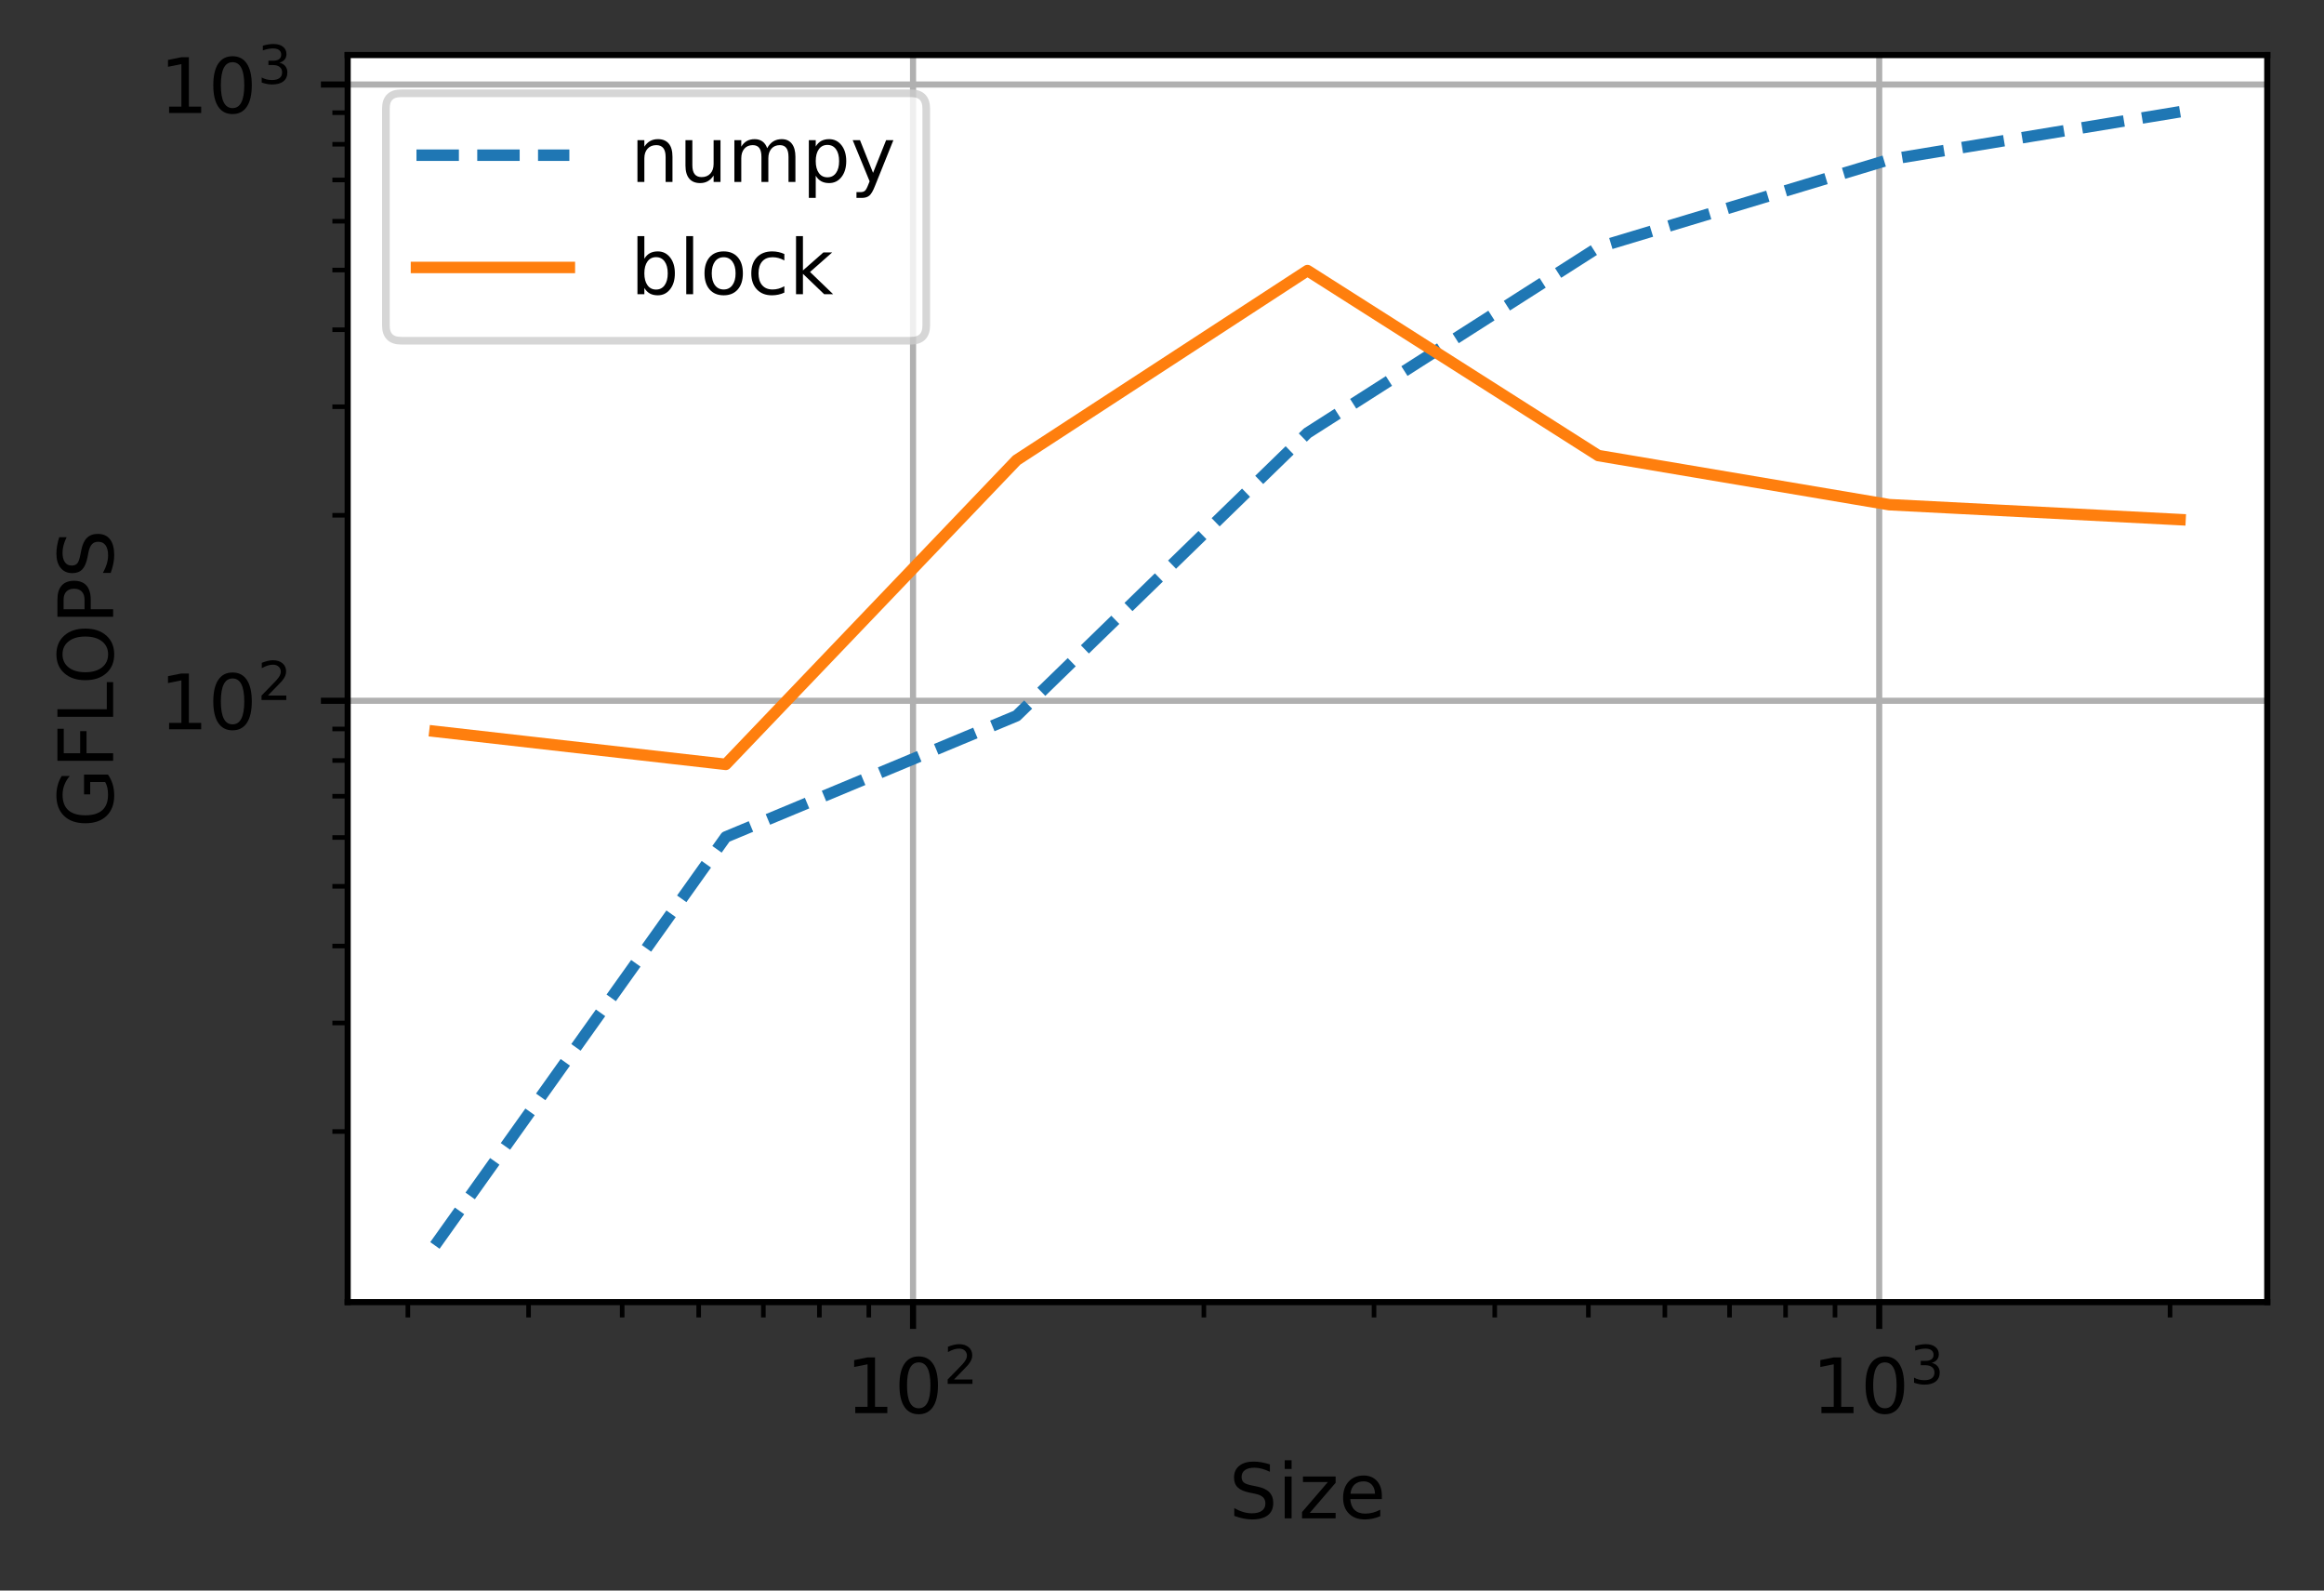 <?xml version="1.0" encoding="UTF-8"?>
<svg xmlns="http://www.w3.org/2000/svg" xmlns:xlink="http://www.w3.org/1999/xlink" width="380pt" height="260pt" viewBox="0 0 380 260" version="1.1">
<rect x="0" y="0" width="380" height="260" fill="#333333" stroke="none"/>
<defs>
<clipPath id="clip1">
  <path d="M 148 9 L 150 9 L 150 212.852 L 148 212.852 Z M 148 9 "/>
</clipPath>
<clipPath id="clip2">
  <path d="M 306 9 L 308 9 L 308 212.852 L 306 212.852 Z M 306 9 "/>
</clipPath>
<clipPath id="clip3">
  <path d="M 56.848 113 L 370.723 113 L 370.723 116 L 56.848 116 Z M 56.848 113 "/>
</clipPath>
<clipPath id="clip4">
  <path d="M 56.848 13 L 370.723 13 L 370.723 15 L 56.848 15 Z M 56.848 13 "/>
</clipPath>
<filter id="alpha" filterUnits="objectBoundingBox" x="0%" y="0%" width="100%" height="100%">
  <feColorMatrix type="matrix" in="SourceGraphic" values="0 0 0 0 1 0 0 0 0 1 0 0 0 0 1 0 0 0 1 0"/>
</filter>
<mask id="mask0">
  <g filter="url(#alpha)">
<rect x="0" y="0" width="380" height="260" style="fill:rgb(0%,0%,0%);fill-opacity:0.8;stroke:none;"/>
  </g>
</mask>
<clipPath id="clip5">
  <rect width="380" height="260"/>
</clipPath>
<g id="surface6" clip-path="url(#clip5)">
<path style="fill-rule:nonzero;fill:rgb(100%,100%,100%);fill-opacity:1;stroke-width:1;stroke-linecap:butt;stroke-linejoin:miter;stroke:rgb(80%,80%,80%);stroke-opacity:1;stroke-miterlimit:4;" d="M 52.478 44.556 L 119.162 44.556 C 120.494 44.556 121.162 43.891 121.162 42.556 L 121.162 14.2 C 121.162 12.866 120.494 12.2 119.162 12.2 L 52.478 12.2 C 51.144 12.2 50.478 12.866 50.478 14.2 L 50.478 42.556 C 50.478 43.891 51.144 44.556 52.478 44.556 Z M 52.478 44.556 " transform="matrix(1.25,0,0,1.25,0,0)"/>
</g>
</defs>
<g id="surface1">
<path style=" stroke:none;fill-rule:nonzero;fill:rgb(100%,100%,100%);fill-opacity:1;" d="M 56.848 212.852 L 370.723 212.852 L 370.723 9 L 56.848 9 Z M 56.848 212.852 "/>
<g clip-path="url(#clip1)" clip-rule="nonzero">
<path style="fill:none;stroke-width:0.8;stroke-linecap:square;stroke-linejoin:round;stroke:rgb(69.02%,69.02%,69.02%);stroke-opacity:1;stroke-miterlimit:4;" d="M 119.434 170.281 L 119.434 7.2 " transform="matrix(1.25,0,0,1.25,0,0)"/>
</g>
<path style="fill:none;stroke-width:0.8;stroke-linecap:butt;stroke-linejoin:round;stroke:rgb(0%,0%,0%);stroke-opacity:1;stroke-miterlimit:4;" d="M 0.001 0.001 L 0.001 3.501 " transform="matrix(1.25,0,0,1.25,149.291,212.85)"/>
<path style=" stroke:none;fill-rule:nonzero;fill:rgb(0%,0%,0%);fill-opacity:1;" d="M 139.844 229.965 L 141.855 229.965 L 141.855 223.012 L 139.664 223.453 L 139.664 222.328 L 141.844 221.891 L 143.078 221.891 L 143.078 229.965 L 145.09 229.965 L 145.09 231.004 L 139.844 231.004 Z M 139.844 229.965 "/>
<path style=" stroke:none;fill-rule:nonzero;fill:rgb(0%,0%,0%);fill-opacity:1;" d="M 150.219 222.703 C 149.582 222.703 149.105 223.016 148.785 223.641 C 148.465 224.262 148.309 225.203 148.309 226.457 C 148.309 227.703 148.465 228.641 148.785 229.266 C 149.105 229.891 149.582 230.203 150.219 230.203 C 150.855 230.203 151.336 229.891 151.656 229.266 C 151.977 228.641 152.137 227.703 152.137 226.457 C 152.137 225.203 151.977 224.262 151.656 223.641 C 151.336 223.016 150.855 222.703 150.219 222.703 Z M 150.219 221.727 C 151.238 221.727 152.02 222.129 152.559 222.938 C 153.098 223.746 153.367 224.918 153.367 226.457 C 153.367 227.988 153.098 229.16 152.559 229.969 C 152.02 230.777 151.238 231.18 150.219 231.18 C 149.195 231.18 148.418 230.777 147.879 229.969 C 147.34 229.16 147.07 227.988 147.07 226.457 C 147.07 224.918 147.34 223.746 147.879 222.938 C 148.418 222.129 149.195 221.727 150.219 221.727 Z M 150.219 221.727 "/>
<path style=" stroke:none;fill-rule:nonzero;fill:rgb(0%,0%,0%);fill-opacity:1;" d="M 155.996 225.492 L 159.008 225.492 L 159.008 226.219 L 154.957 226.219 L 154.957 225.492 C 155.285 225.152 155.73 224.699 156.297 224.125 C 156.863 223.555 157.219 223.188 157.363 223.02 C 157.641 222.711 157.832 222.449 157.941 222.234 C 158.051 222.02 158.105 221.809 158.105 221.598 C 158.105 221.262 157.988 220.984 157.75 220.77 C 157.512 220.555 157.203 220.449 156.82 220.449 C 156.551 220.449 156.262 220.496 155.961 220.59 C 155.664 220.684 155.344 220.828 155 221.02 L 155 220.145 C 155.348 220.008 155.672 219.902 155.973 219.828 C 156.277 219.758 156.555 219.723 156.805 219.723 C 157.465 219.723 157.992 219.887 158.383 220.219 C 158.777 220.551 158.973 220.992 158.973 221.543 C 158.973 221.805 158.926 222.055 158.824 222.289 C 158.727 222.523 158.551 222.801 158.289 223.121 C 158.219 223.203 157.992 223.441 157.609 223.836 C 157.23 224.23 156.691 224.781 155.996 225.492 Z M 155.996 225.492 "/>
<g clip-path="url(#clip2)" clip-rule="nonzero">
<path style="fill:none;stroke-width:0.8;stroke-linecap:square;stroke-linejoin:round;stroke:rgb(69.02%,69.02%,69.02%);stroke-opacity:1;stroke-miterlimit:4;" d="M 245.819 170.281 L 245.819 7.2 " transform="matrix(1.25,0,0,1.25,0,0)"/>
</g>
<path style="fill:none;stroke-width:0.8;stroke-linecap:butt;stroke-linejoin:round;stroke:rgb(0%,0%,0%);stroke-opacity:1;stroke-miterlimit:4;" d="M 0.001 0.001 L 0.001 3.501 " transform="matrix(1.25,0,0,1.25,307.272,212.85)"/>
<path style=" stroke:none;fill-rule:nonzero;fill:rgb(0%,0%,0%);fill-opacity:1;" d="M 297.824 229.965 L 299.836 229.965 L 299.836 223.012 L 297.645 223.453 L 297.645 222.328 L 299.824 221.891 L 301.059 221.891 L 301.059 229.965 L 303.07 229.965 L 303.07 231.004 L 297.824 231.004 Z M 297.824 229.965 "/>
<path style=" stroke:none;fill-rule:nonzero;fill:rgb(0%,0%,0%);fill-opacity:1;" d="M 308.195 222.703 C 307.562 222.703 307.086 223.016 306.766 223.641 C 306.445 224.262 306.285 225.203 306.285 226.457 C 306.285 227.703 306.445 228.641 306.766 229.266 C 307.086 229.891 307.562 230.203 308.195 230.203 C 308.836 230.203 309.316 229.891 309.633 229.266 C 309.953 228.641 310.113 227.703 310.113 226.457 C 310.113 225.203 309.953 224.262 309.633 223.641 C 309.316 223.016 308.836 222.703 308.195 222.703 Z M 308.195 221.727 C 309.219 221.727 310 222.129 310.539 222.938 C 311.078 223.746 311.348 224.918 311.348 226.457 C 311.348 227.988 311.078 229.16 310.539 229.969 C 310 230.777 309.219 231.18 308.195 231.18 C 307.176 231.18 306.395 230.777 305.855 229.969 C 305.316 229.16 305.047 227.988 305.047 226.457 C 305.047 224.918 305.316 223.746 305.855 222.938 C 306.395 222.129 307.176 221.727 308.195 221.727 Z M 308.195 221.727 "/>
<path style=" stroke:none;fill-rule:nonzero;fill:rgb(0%,0%,0%);fill-opacity:1;" d="M 315.848 222.777 C 316.262 222.867 316.582 223.051 316.812 223.328 C 317.047 223.609 317.164 223.953 317.164 224.363 C 317.164 224.992 316.945 225.48 316.512 225.824 C 316.082 226.168 315.465 226.34 314.668 226.34 C 314.402 226.34 314.125 226.316 313.844 226.262 C 313.559 226.211 313.266 226.129 312.965 226.023 L 312.965 225.191 C 313.203 225.332 313.465 225.438 313.75 225.508 C 314.035 225.578 314.332 225.613 314.645 225.613 C 315.184 225.613 315.594 225.508 315.879 225.293 C 316.164 225.082 316.305 224.77 316.305 224.363 C 316.305 223.988 316.172 223.691 315.91 223.48 C 315.645 223.27 315.277 223.164 314.809 223.164 L 314.066 223.164 L 314.066 222.453 L 314.844 222.453 C 315.27 222.453 315.594 222.367 315.816 222.199 C 316.043 222.031 316.156 221.785 316.156 221.465 C 316.156 221.141 316.039 220.887 315.805 220.715 C 315.574 220.535 315.242 220.449 314.809 220.449 C 314.574 220.449 314.32 220.477 314.047 220.527 C 313.777 220.578 313.48 220.656 313.156 220.766 L 313.156 219.996 C 313.484 219.906 313.789 219.836 314.078 219.793 C 314.363 219.746 314.633 219.723 314.887 219.723 C 315.543 219.723 316.059 219.871 316.441 220.172 C 316.824 220.469 317.016 220.871 317.016 221.375 C 317.016 221.73 316.914 222.027 316.711 222.273 C 316.508 222.516 316.219 222.684 315.848 222.777 Z M 315.848 222.777 "/>
<path style="fill:none;stroke-width:0.6;stroke-linecap:butt;stroke-linejoin:round;stroke:rgb(0%,0%,0%);stroke-opacity:1;stroke-miterlimit:4;" d="M 0.001 0.001 L 0.001 2.001 " transform="matrix(1.25,0,0,1.25,66.687,212.85)"/>
<path style="fill:none;stroke-width:0.6;stroke-linecap:butt;stroke-linejoin:round;stroke:rgb(0%,0%,0%);stroke-opacity:1;stroke-miterlimit:4;" d="M 0.001 0.001 L 0.001 2.001 " transform="matrix(1.25,0,0,1.25,86.425,212.85)"/>
<path style="fill:none;stroke-width:0.6;stroke-linecap:butt;stroke-linejoin:round;stroke:rgb(0%,0%,0%);stroke-opacity:1;stroke-miterlimit:4;" d="M -0 0.001 L -0 2.001 " transform="matrix(1.25,0,0,1.25,101.734,212.85)"/>
<path style="fill:none;stroke-width:0.6;stroke-linecap:butt;stroke-linejoin:round;stroke:rgb(0%,0%,0%);stroke-opacity:1;stroke-miterlimit:4;" d="M -0.001 0.001 L -0.001 2.001 " transform="matrix(1.25,0,0,1.25,114.244,212.85)"/>
<path style="fill:none;stroke-width:0.6;stroke-linecap:butt;stroke-linejoin:round;stroke:rgb(0%,0%,0%);stroke-opacity:1;stroke-miterlimit:4;" d="M 0 0.001 L 0 2.001 " transform="matrix(1.25,0,0,1.25,124.82,212.85)"/>
<path style="fill:none;stroke-width:0.6;stroke-linecap:butt;stroke-linejoin:round;stroke:rgb(0%,0%,0%);stroke-opacity:1;stroke-miterlimit:4;" d="M -0.001 0.001 L -0.001 2.001 " transform="matrix(1.25,0,0,1.25,133.981,212.85)"/>
<path style="fill:none;stroke-width:0.6;stroke-linecap:butt;stroke-linejoin:round;stroke:rgb(0%,0%,0%);stroke-opacity:1;stroke-miterlimit:4;" d="M 0 0.001 L 0 2.001 " transform="matrix(1.25,0,0,1.25,142.062,212.85)"/>
<path style="fill:none;stroke-width:0.6;stroke-linecap:butt;stroke-linejoin:round;stroke:rgb(0%,0%,0%);stroke-opacity:1;stroke-miterlimit:4;" d="M -0 0.001 L -0 2.001 " transform="matrix(1.25,0,0,1.25,196.848,212.85)"/>
<path style="fill:none;stroke-width:0.6;stroke-linecap:butt;stroke-linejoin:round;stroke:rgb(0%,0%,0%);stroke-opacity:1;stroke-miterlimit:4;" d="M 0.001 0.001 L 0.001 2.001 " transform="matrix(1.25,0,0,1.25,224.667,212.85)"/>
<path style="fill:none;stroke-width:0.6;stroke-linecap:butt;stroke-linejoin:round;stroke:rgb(0%,0%,0%);stroke-opacity:1;stroke-miterlimit:4;" d="M 0.001 0.001 L 0.001 2.001 " transform="matrix(1.25,0,0,1.25,244.405,212.85)"/>
<path style="fill:none;stroke-width:0.6;stroke-linecap:butt;stroke-linejoin:round;stroke:rgb(0%,0%,0%);stroke-opacity:1;stroke-miterlimit:4;" d="M 0 0.001 L 0 2.001 " transform="matrix(1.25,0,0,1.25,259.715,212.85)"/>
<path style="fill:none;stroke-width:0.6;stroke-linecap:butt;stroke-linejoin:round;stroke:rgb(0%,0%,0%);stroke-opacity:1;stroke-miterlimit:4;" d="M -0.001 0.001 L -0.001 2.001 " transform="matrix(1.25,0,0,1.25,272.224,212.85)"/>
<path style="fill:none;stroke-width:0.6;stroke-linecap:butt;stroke-linejoin:round;stroke:rgb(0%,0%,0%);stroke-opacity:1;stroke-miterlimit:4;" d="M 0.001 0.001 L 0.001 2.001 " transform="matrix(1.25,0,0,1.25,282.8,212.85)"/>
<path style="fill:none;stroke-width:0.6;stroke-linecap:butt;stroke-linejoin:round;stroke:rgb(0%,0%,0%);stroke-opacity:1;stroke-miterlimit:4;" d="M -0.001 0.001 L -0.001 2.001 " transform="matrix(1.25,0,0,1.25,291.962,212.85)"/>
<path style="fill:none;stroke-width:0.6;stroke-linecap:butt;stroke-linejoin:round;stroke:rgb(0%,0%,0%);stroke-opacity:1;stroke-miterlimit:4;" d="M 0 0.001 L 0 2.001 " transform="matrix(1.25,0,0,1.25,300.043,212.85)"/>
<path style="fill:none;stroke-width:0.6;stroke-linecap:butt;stroke-linejoin:round;stroke:rgb(0%,0%,0%);stroke-opacity:1;stroke-miterlimit:4;" d="M -0 0.001 L -0 2.001 " transform="matrix(1.25,0,0,1.25,354.828,212.85)"/>
<path style=" stroke:none;fill-rule:nonzero;fill:rgb(0%,0%,0%);fill-opacity:1;" d="M 207.645 239.383 L 207.645 240.586 C 207.176 240.359 206.734 240.195 206.32 240.086 C 205.906 239.973 205.504 239.918 205.117 239.918 C 204.445 239.918 203.93 240.047 203.562 240.309 C 203.199 240.57 203.016 240.941 203.016 241.422 C 203.016 241.824 203.137 242.129 203.379 242.336 C 203.621 242.539 204.082 242.703 204.758 242.832 L 205.5 242.984 C 206.422 243.16 207.098 243.469 207.535 243.91 C 207.973 244.352 208.191 244.941 208.191 245.68 C 208.191 246.562 207.898 247.234 207.305 247.691 C 206.715 248.145 205.848 248.375 204.703 248.375 C 204.273 248.375 203.812 248.324 203.324 248.227 C 202.84 248.129 202.336 247.984 201.816 247.793 L 201.816 246.523 C 202.316 246.805 202.805 247.016 203.285 247.16 C 203.766 247.301 204.238 247.371 204.703 247.371 C 205.406 247.371 205.949 247.234 206.332 246.957 C 206.715 246.68 206.906 246.285 206.906 245.773 C 206.906 245.324 206.77 244.977 206.492 244.723 C 206.219 244.469 205.77 244.281 205.141 244.156 L 204.391 244.008 C 203.473 243.824 202.805 243.539 202.395 243.148 C 201.984 242.758 201.777 242.215 201.777 241.52 C 201.777 240.711 202.062 240.078 202.629 239.613 C 203.199 239.148 203.98 238.918 204.977 238.918 C 205.406 238.918 205.84 238.957 206.281 239.035 C 206.727 239.113 207.18 239.227 207.645 239.383 Z M 207.645 239.383 "/>
<path style=" stroke:none;fill-rule:nonzero;fill:rgb(0%,0%,0%);fill-opacity:1;" d="M 210.066 241.359 L 211.191 241.359 L 211.191 248.195 L 210.066 248.195 Z M 210.066 238.699 L 211.191 238.699 L 211.191 240.121 L 210.066 240.121 Z M 210.066 238.699 "/>
<path style=" stroke:none;fill-rule:nonzero;fill:rgb(0%,0%,0%);fill-opacity:1;" d="M 213.051 241.359 L 218.387 241.359 L 218.387 242.387 L 214.164 247.301 L 218.387 247.301 L 218.387 248.195 L 212.898 248.195 L 212.898 247.172 L 217.125 242.258 L 213.051 242.258 Z M 213.051 241.359 "/>
<path style=" stroke:none;fill-rule:nonzero;fill:rgb(0%,0%,0%);fill-opacity:1;" d="M 225.949 244.496 L 225.949 245.047 L 220.785 245.047 C 220.836 245.82 221.066 246.406 221.484 246.812 C 221.902 247.219 222.48 247.422 223.227 247.422 C 223.656 247.422 224.074 247.367 224.48 247.262 C 224.887 247.156 225.289 246.996 225.688 246.785 L 225.688 247.848 C 225.285 248.02 224.871 248.148 224.445 248.238 C 224.023 248.328 223.594 248.375 223.16 248.375 C 222.07 248.375 221.203 248.055 220.566 247.422 C 219.93 246.785 219.613 245.926 219.613 244.844 C 219.613 243.727 219.914 242.84 220.52 242.184 C 221.125 241.523 221.938 241.195 222.965 241.195 C 223.883 241.195 224.609 241.492 225.145 242.086 C 225.68 242.676 225.949 243.48 225.949 244.496 Z M 224.824 244.168 C 224.816 243.555 224.645 243.062 224.309 242.699 C 223.973 242.332 223.531 242.148 222.977 242.148 C 222.352 242.148 221.848 242.324 221.473 242.68 C 221.098 243.031 220.879 243.531 220.82 244.176 Z M 224.824 244.168 "/>
<g clip-path="url(#clip3)" clip-rule="nonzero">
<path style="fill:none;stroke-width:0.8;stroke-linecap:square;stroke-linejoin:round;stroke:rgb(69.02%,69.02%,69.02%);stroke-opacity:1;stroke-miterlimit:4;" d="M 45.478 91.641 L 296.578 91.641 " transform="matrix(1.25,0,0,1.25,0,0)"/>
</g>
<path style="fill:none;stroke-width:0.8;stroke-linecap:butt;stroke-linejoin:round;stroke:rgb(0%,0%,0%);stroke-opacity:1;stroke-miterlimit:4;" d="M 0 -0.001 L -3.5 -0.001 " transform="matrix(1.25,0,0,1.25,56.848,114.552)"/>
<path style=" stroke:none;fill-rule:nonzero;fill:rgb(0%,0%,0%);fill-opacity:1;" d="M 27.648 118.168 L 29.66 118.168 L 29.66 111.215 L 27.469 111.656 L 27.469 110.531 L 29.648 110.094 L 30.883 110.094 L 30.883 118.168 L 32.895 118.168 L 32.895 119.207 L 27.648 119.207 Z M 27.648 118.168 "/>
<path style=" stroke:none;fill-rule:nonzero;fill:rgb(0%,0%,0%);fill-opacity:1;" d="M 38.023 110.906 C 37.391 110.906 36.91 111.219 36.59 111.844 C 36.273 112.465 36.113 113.406 36.113 114.66 C 36.113 115.906 36.273 116.844 36.59 117.469 C 36.91 118.094 37.391 118.406 38.023 118.406 C 38.664 118.406 39.141 118.094 39.461 117.469 C 39.781 116.844 39.941 115.906 39.941 114.66 C 39.941 113.406 39.781 112.465 39.461 111.844 C 39.141 111.219 38.664 110.906 38.023 110.906 Z M 38.023 109.93 C 39.047 109.93 39.824 110.332 40.363 111.141 C 40.902 111.949 41.172 113.121 41.172 114.66 C 41.172 116.191 40.902 117.363 40.363 118.172 C 39.824 118.98 39.047 119.383 38.023 119.383 C 37.004 119.383 36.223 118.98 35.684 118.172 C 35.145 117.363 34.875 116.191 34.875 114.66 C 34.875 113.121 35.145 111.949 35.684 111.141 C 36.223 110.332 37.004 109.93 38.023 109.93 Z M 38.023 109.93 "/>
<path style=" stroke:none;fill-rule:nonzero;fill:rgb(0%,0%,0%);fill-opacity:1;" d="M 43.801 113.695 L 46.812 113.695 L 46.812 114.422 L 42.766 114.422 L 42.766 113.695 C 43.09 113.355 43.539 112.902 44.102 112.328 C 44.668 111.758 45.023 111.391 45.168 111.223 C 45.445 110.914 45.637 110.652 45.746 110.438 C 45.859 110.223 45.914 110.012 45.914 109.801 C 45.914 109.465 45.793 109.188 45.555 108.973 C 45.316 108.758 45.008 108.652 44.625 108.652 C 44.355 108.652 44.07 108.699 43.77 108.793 C 43.469 108.887 43.148 109.031 42.805 109.223 L 42.805 108.348 C 43.152 108.211 43.477 108.105 43.781 108.031 C 44.082 107.961 44.359 107.926 44.609 107.926 C 45.27 107.926 45.797 108.09 46.191 108.422 C 46.582 108.754 46.781 109.195 46.781 109.746 C 46.781 110.008 46.73 110.258 46.633 110.492 C 46.535 110.727 46.355 111.004 46.098 111.324 C 46.023 111.406 45.797 111.645 45.418 112.039 C 45.035 112.434 44.496 112.984 43.801 113.695 Z M 43.801 113.695 "/>
<g clip-path="url(#clip4)" clip-rule="nonzero">
<path style="fill:none;stroke-width:0.8;stroke-linecap:square;stroke-linejoin:round;stroke:rgb(69.02%,69.02%,69.02%);stroke-opacity:1;stroke-miterlimit:4;" d="M 45.478 11.053 L 296.578 11.053 " transform="matrix(1.25,0,0,1.25,0,0)"/>
</g>
<path style="fill:none;stroke-width:0.8;stroke-linecap:butt;stroke-linejoin:round;stroke:rgb(0%,0%,0%);stroke-opacity:1;stroke-miterlimit:4;" d="M 0 -0.001 L -3.5 -0.001 " transform="matrix(1.25,0,0,1.25,56.848,13.817)"/>
<path style=" stroke:none;fill-rule:nonzero;fill:rgb(0%,0%,0%);fill-opacity:1;" d="M 27.648 17.434 L 29.66 17.434 L 29.66 10.48 L 27.469 10.918 L 27.469 9.797 L 29.648 9.355 L 30.883 9.355 L 30.883 17.434 L 32.895 17.434 L 32.895 18.469 L 27.648 18.469 Z M 27.648 17.434 "/>
<path style=" stroke:none;fill-rule:nonzero;fill:rgb(0%,0%,0%);fill-opacity:1;" d="M 38.023 10.168 C 37.391 10.168 36.91 10.48 36.59 11.105 C 36.273 11.73 36.113 12.668 36.113 13.922 C 36.113 15.172 36.273 16.109 36.59 16.734 C 36.91 17.359 37.391 17.672 38.023 17.672 C 38.664 17.672 39.141 17.359 39.461 16.734 C 39.781 16.109 39.941 15.172 39.941 13.922 C 39.941 12.668 39.781 11.73 39.461 11.105 C 39.141 10.48 38.664 10.168 38.023 10.168 Z M 38.023 9.191 C 39.047 9.191 39.824 9.598 40.363 10.406 C 40.902 11.215 41.172 12.387 41.172 13.922 C 41.172 15.457 40.902 16.629 40.363 17.438 C 39.824 18.246 39.047 18.648 38.023 18.648 C 37.004 18.648 36.223 18.246 35.684 17.438 C 35.145 16.629 34.875 15.457 34.875 13.922 C 34.875 12.387 35.145 11.215 35.684 10.406 C 36.223 9.598 37.004 9.191 38.023 9.191 Z M 38.023 9.191 "/>
<path style=" stroke:none;fill-rule:nonzero;fill:rgb(0%,0%,0%);fill-opacity:1;" d="M 45.672 10.246 C 46.086 10.336 46.41 10.52 46.641 10.797 C 46.871 11.078 46.988 11.422 46.988 11.832 C 46.988 12.461 46.773 12.949 46.34 13.293 C 45.906 13.637 45.293 13.809 44.492 13.809 C 44.227 13.809 43.953 13.785 43.668 13.73 C 43.383 13.676 43.094 13.598 42.789 13.492 L 42.789 12.66 C 43.027 12.801 43.289 12.906 43.574 12.977 C 43.859 13.047 44.16 13.082 44.469 13.082 C 45.008 13.082 45.422 12.977 45.703 12.762 C 45.988 12.551 46.129 12.238 46.129 11.832 C 46.129 11.457 46 11.16 45.734 10.949 C 45.473 10.738 45.105 10.633 44.637 10.633 L 43.891 10.633 L 43.891 9.922 L 44.672 9.922 C 45.094 9.922 45.418 9.836 45.645 9.668 C 45.867 9.496 45.98 9.254 45.98 8.934 C 45.98 8.605 45.863 8.355 45.633 8.18 C 45.402 8.004 45.07 7.918 44.637 7.918 C 44.398 7.918 44.145 7.941 43.875 7.996 C 43.605 8.047 43.305 8.125 42.98 8.234 L 42.98 7.465 C 43.309 7.375 43.617 7.305 43.902 7.258 C 44.188 7.215 44.461 7.191 44.711 7.191 C 45.367 7.191 45.887 7.34 46.266 7.637 C 46.648 7.934 46.84 8.336 46.84 8.844 C 46.84 9.199 46.738 9.496 46.535 9.738 C 46.332 9.984 46.047 10.152 45.672 10.246 Z M 45.672 10.246 "/>
<path style="fill:none;stroke-width:0.6;stroke-linecap:butt;stroke-linejoin:round;stroke:rgb(0%,0%,0%);stroke-opacity:1;stroke-miterlimit:4;" d="M 0 0.001 L -2 0.001 " transform="matrix(1.25,0,0,1.25,56.848,184.963)"/>
<path style="fill:none;stroke-width:0.6;stroke-linecap:butt;stroke-linejoin:round;stroke:rgb(0%,0%,0%);stroke-opacity:1;stroke-miterlimit:4;" d="M 0 -0.001 L -2 -0.001 " transform="matrix(1.25,0,0,1.25,56.848,167.224)"/>
<path style="fill:none;stroke-width:0.6;stroke-linecap:butt;stroke-linejoin:round;stroke:rgb(0%,0%,0%);stroke-opacity:1;stroke-miterlimit:4;" d="M 0 0.002 L -2 0.002 " transform="matrix(1.25,0,0,1.25,56.848,154.639)"/>
<path style="fill:none;stroke-width:0.6;stroke-linecap:butt;stroke-linejoin:round;stroke:rgb(0%,0%,0%);stroke-opacity:1;stroke-miterlimit:4;" d="M 0 -0.001 L -2 -0.001 " transform="matrix(1.25,0,0,1.25,56.848,144.877)"/>
<path style="fill:none;stroke-width:0.6;stroke-linecap:butt;stroke-linejoin:round;stroke:rgb(0%,0%,0%);stroke-opacity:1;stroke-miterlimit:4;" d="M 0 -0.001 L -2 -0.001 " transform="matrix(1.25,0,0,1.25,56.848,136.9)"/>
<path style="fill:none;stroke-width:0.6;stroke-linecap:butt;stroke-linejoin:round;stroke:rgb(0%,0%,0%);stroke-opacity:1;stroke-miterlimit:4;" d="M 0 -0 L -2 -0 " transform="matrix(1.25,0,0,1.25,56.848,130.156)"/>
<path style="fill:none;stroke-width:0.6;stroke-linecap:butt;stroke-linejoin:round;stroke:rgb(0%,0%,0%);stroke-opacity:1;stroke-miterlimit:4;" d="M 0 0.002 L -2 0.002 " transform="matrix(1.25,0,0,1.25,56.848,124.314)"/>
<path style="fill:none;stroke-width:0.6;stroke-linecap:butt;stroke-linejoin:round;stroke:rgb(0%,0%,0%);stroke-opacity:1;stroke-miterlimit:4;" d="M 0 -0.001 L -2 -0.001 " transform="matrix(1.25,0,0,1.25,56.848,119.162)"/>
<path style="fill:none;stroke-width:0.6;stroke-linecap:butt;stroke-linejoin:round;stroke:rgb(0%,0%,0%);stroke-opacity:1;stroke-miterlimit:4;" d="M 0 -0.001 L -2 -0.001 " transform="matrix(1.25,0,0,1.25,56.848,84.228)"/>
<path style="fill:none;stroke-width:0.6;stroke-linecap:butt;stroke-linejoin:round;stroke:rgb(0%,0%,0%);stroke-opacity:1;stroke-miterlimit:4;" d="M 0 -0.001 L -2 -0.001 " transform="matrix(1.25,0,0,1.25,56.848,66.489)"/>
<path style="fill:none;stroke-width:0.6;stroke-linecap:butt;stroke-linejoin:round;stroke:rgb(0%,0%,0%);stroke-opacity:1;stroke-miterlimit:4;" d="M 0 -0.001 L -2 -0.001 " transform="matrix(1.25,0,0,1.25,56.848,53.904)"/>
<path style="fill:none;stroke-width:0.6;stroke-linecap:butt;stroke-linejoin:round;stroke:rgb(0%,0%,0%);stroke-opacity:1;stroke-miterlimit:4;" d="M 0 -0.001 L -2 -0.001 " transform="matrix(1.25,0,0,1.25,56.848,44.142)"/>
<path style="fill:none;stroke-width:0.6;stroke-linecap:butt;stroke-linejoin:round;stroke:rgb(0%,0%,0%);stroke-opacity:1;stroke-miterlimit:4;" d="M 0 -0.001 L -2 -0.001 " transform="matrix(1.25,0,0,1.25,56.848,36.165)"/>
<path style="fill:none;stroke-width:0.6;stroke-linecap:butt;stroke-linejoin:round;stroke:rgb(0%,0%,0%);stroke-opacity:1;stroke-miterlimit:4;" d="M 0 0 L -2 0 " transform="matrix(1.25,0,0,1.25,56.848,29.421)"/>
<path style="fill:none;stroke-width:0.6;stroke-linecap:butt;stroke-linejoin:round;stroke:rgb(0%,0%,0%);stroke-opacity:1;stroke-miterlimit:4;" d="M 0 -0.001 L -2 -0.001 " transform="matrix(1.25,0,0,1.25,56.848,23.58)"/>
<path style="fill:none;stroke-width:0.6;stroke-linecap:butt;stroke-linejoin:round;stroke:rgb(0%,0%,0%);stroke-opacity:1;stroke-miterlimit:4;" d="M 0 -0.001 L -2 -0.001 " transform="matrix(1.25,0,0,1.25,56.848,18.427)"/>
<path style=" stroke:none;fill-rule:nonzero;fill:rgb(0%,0%,0%);fill-opacity:1;" d="M 17.199 127.836 L 14.75 127.836 L 14.75 129.848 L 13.738 129.848 L 13.738 126.613 L 17.652 126.613 C 17.988 127.09 18.242 127.613 18.418 128.188 C 18.59 128.762 18.676 129.375 18.676 130.023 C 18.676 131.449 18.262 132.562 17.43 133.367 C 16.594 134.172 15.438 134.574 13.953 134.574 C 12.461 134.574 11.301 134.172 10.469 133.367 C 9.637 132.562 9.223 131.449 9.223 130.023 C 9.223 129.43 9.293 128.867 9.441 128.332 C 9.586 127.797 9.805 127.301 10.09 126.852 L 11.402 126.852 C 11.016 127.305 10.723 127.789 10.527 128.305 C 10.332 128.816 10.234 129.355 10.234 129.922 C 10.234 131.035 10.547 131.875 11.168 132.434 C 11.789 132.992 12.719 133.273 13.953 133.273 C 15.18 133.273 16.105 132.992 16.73 132.434 C 17.352 131.875 17.664 131.035 17.664 129.922 C 17.664 129.484 17.625 129.098 17.551 128.758 C 17.473 128.414 17.355 128.105 17.199 127.836 Z M 17.199 127.836 "/>
<path style=" stroke:none;fill-rule:nonzero;fill:rgb(0%,0%,0%);fill-opacity:1;" d="M 9.387 124.363 L 9.387 119.125 L 10.426 119.125 L 10.426 123.129 L 13.109 123.129 L 13.109 119.516 L 14.148 119.516 L 14.148 123.129 L 18.5 123.129 L 18.5 124.363 Z M 9.387 124.363 "/>
<path style=" stroke:none;fill-rule:nonzero;fill:rgb(0%,0%,0%);fill-opacity:1;" d="M 9.387 117.172 L 9.387 115.938 L 17.461 115.938 L 17.461 111.5 L 18.5 111.5 L 18.5 117.172 Z M 9.387 117.172 "/>
<path style=" stroke:none;fill-rule:nonzero;fill:rgb(0%,0%,0%);fill-opacity:1;" d="M 10.223 106.961 C 10.223 107.859 10.555 108.57 11.223 109.098 C 11.891 109.621 12.801 109.887 13.953 109.887 C 15.098 109.887 16.008 109.621 16.676 109.098 C 17.34 108.57 17.676 107.859 17.676 106.961 C 17.676 106.066 17.34 105.359 16.676 104.836 C 16.008 104.312 15.098 104.051 13.953 104.051 C 12.801 104.051 11.891 104.312 11.223 104.836 C 10.555 105.359 10.223 106.066 10.223 106.961 Z M 9.223 106.961 C 9.223 105.684 9.648 104.664 10.508 103.898 C 11.363 103.133 12.512 102.75 13.953 102.75 C 15.387 102.75 16.535 103.133 17.391 103.898 C 18.246 104.664 18.676 105.684 18.676 106.961 C 18.676 108.242 18.25 109.27 17.395 110.035 C 16.539 110.805 15.391 111.188 13.953 111.188 C 12.512 111.188 11.363 110.805 10.508 110.035 C 9.648 109.27 9.223 108.242 9.223 106.961 Z M 9.223 106.961 "/>
<path style=" stroke:none;fill-rule:nonzero;fill:rgb(0%,0%,0%);fill-opacity:1;" d="M 10.398 99.59 L 13.824 99.59 L 13.824 98.039 C 13.824 97.465 13.676 97.02 13.379 96.707 C 13.082 96.395 12.656 96.238 12.109 96.238 C 11.562 96.238 11.141 96.395 10.844 96.707 C 10.547 97.02 10.398 97.465 10.398 98.039 Z M 9.387 100.82 L 9.387 98.039 C 9.387 97.016 9.617 96.246 10.078 95.723 C 10.539 95.199 11.219 94.938 12.109 94.938 C 13.008 94.938 13.688 95.199 14.148 95.723 C 14.605 96.246 14.836 97.016 14.836 98.039 L 14.836 99.59 L 18.5 99.59 L 18.5 100.82 Z M 9.387 100.82 "/>
<path style=" stroke:none;fill-rule:nonzero;fill:rgb(0%,0%,0%);fill-opacity:1;" d="M 9.684 87.82 L 10.887 87.82 C 10.664 88.289 10.496 88.73 10.387 89.145 C 10.277 89.562 10.223 89.961 10.223 90.348 C 10.223 91.02 10.352 91.535 10.613 91.902 C 10.871 92.266 11.242 92.449 11.723 92.449 C 12.125 92.449 12.43 92.328 12.637 92.086 C 12.84 91.844 13.008 91.383 13.133 90.707 L 13.285 89.965 C 13.461 89.043 13.77 88.367 14.211 87.93 C 14.652 87.492 15.242 87.273 15.984 87.273 C 16.867 87.273 17.535 87.57 17.992 88.16 C 18.449 88.754 18.676 89.621 18.676 90.762 C 18.676 91.195 18.629 91.652 18.531 92.141 C 18.434 92.625 18.289 93.129 18.098 93.648 L 16.828 93.648 C 17.105 93.148 17.316 92.66 17.461 92.18 C 17.602 91.699 17.676 91.227 17.676 90.762 C 17.676 90.059 17.535 89.516 17.262 89.133 C 16.984 88.75 16.586 88.559 16.074 88.559 C 15.629 88.559 15.277 88.695 15.027 88.973 C 14.773 89.246 14.582 89.695 14.457 90.324 L 14.312 91.074 C 14.129 91.996 13.844 92.66 13.453 93.07 C 13.062 93.48 12.516 93.688 11.82 93.688 C 11.016 93.688 10.379 93.402 9.918 92.836 C 9.453 92.266 9.223 91.484 9.223 90.488 C 9.223 90.062 9.262 89.625 9.34 89.184 C 9.414 88.738 9.531 88.285 9.684 87.82 Z M 9.684 87.82 "/>
<path style="fill:none;stroke-width:1.5;stroke-linecap:butt;stroke-linejoin:round;stroke:rgb(12.157%,46.667%,70.588%);stroke-opacity:1;stroke-dasharray:5.55,2.4;stroke-miterlimit:4;" d="M 56.891 162.869 L 94.938 109.453 L 132.981 93.606 L 171.028 56.622 L 209.075 32.337 L 247.119 20.869 L 285.166 14.613 " transform="matrix(1.25,0,0,1.25,0,0)"/>
<path style="fill:none;stroke-width:1.5;stroke-linecap:square;stroke-linejoin:round;stroke:rgb(100%,49.804%,5.49%);stroke-opacity:1;stroke-miterlimit:4;" d="M 56.891 95.638 L 94.938 99.959 L 132.981 60.175 L 171.028 35.384 L 209.075 59.575 L 247.119 65.997 L 285.166 67.95 " transform="matrix(1.25,0,0,1.25,0,0)"/>
<path style="fill:none;stroke-width:0.8;stroke-linecap:square;stroke-linejoin:miter;stroke:rgb(0%,0%,0%);stroke-opacity:1;stroke-miterlimit:4;" d="M 45.478 170.281 L 45.478 7.2 " transform="matrix(1.25,0,0,1.25,0,0)"/>
<path style="fill:none;stroke-width:0.8;stroke-linecap:square;stroke-linejoin:miter;stroke:rgb(0%,0%,0%);stroke-opacity:1;stroke-miterlimit:4;" d="M 296.578 170.281 L 296.578 7.2 " transform="matrix(1.25,0,0,1.25,0,0)"/>
<path style="fill:none;stroke-width:0.8;stroke-linecap:square;stroke-linejoin:miter;stroke:rgb(0%,0%,0%);stroke-opacity:1;stroke-miterlimit:4;" d="M 45.478 170.281 L 296.578 170.281 " transform="matrix(1.25,0,0,1.25,0,0)"/>
<path style="fill:none;stroke-width:0.8;stroke-linecap:square;stroke-linejoin:miter;stroke:rgb(0%,0%,0%);stroke-opacity:1;stroke-miterlimit:4;" d="M 45.478 7.2 L 296.578 7.2 " transform="matrix(1.25,0,0,1.25,0,0)"/>
<use xlink:href="#surface6" mask="url(#mask0)"/>
<path style="fill:none;stroke-width:1.5;stroke-linecap:butt;stroke-linejoin:round;stroke:rgb(12.157%,46.667%,70.588%);stroke-opacity:1;stroke-dasharray:5.55,2.4;stroke-miterlimit:4;" d="M 54.478 20.297 L 74.478 20.297 " transform="matrix(1.25,0,0,1.25,0,0)"/>
<path style=" stroke:none;fill-rule:nonzero;fill:rgb(0%,0%,0%);fill-opacity:1;" d="M 109.957 25.621 L 109.957 29.746 L 108.836 29.746 L 108.836 25.656 C 108.836 25.012 108.711 24.527 108.457 24.207 C 108.203 23.887 107.824 23.723 107.32 23.723 C 106.715 23.723 106.238 23.918 105.887 24.305 C 105.535 24.691 105.359 25.215 105.359 25.883 L 105.359 29.746 L 104.23 29.746 L 104.23 22.91 L 105.359 22.91 L 105.359 23.973 C 105.629 23.562 105.945 23.254 106.309 23.051 C 106.676 22.848 107.094 22.746 107.57 22.746 C 108.355 22.746 108.949 22.992 109.352 23.477 C 109.758 23.961 109.957 24.676 109.957 25.621 Z M 109.957 25.621 "/>
<path style=" stroke:none;fill-rule:nonzero;fill:rgb(0%,0%,0%);fill-opacity:1;" d="M 112.082 27.051 L 112.082 22.91 L 113.207 22.91 L 113.207 27.008 C 113.207 27.656 113.332 28.141 113.582 28.465 C 113.836 28.789 114.215 28.949 114.719 28.949 C 115.324 28.949 115.805 28.754 116.156 28.367 C 116.508 27.98 116.684 27.453 116.684 26.785 L 116.684 22.91 L 117.809 22.91 L 117.809 29.746 L 116.684 29.746 L 116.684 28.695 C 116.41 29.113 116.094 29.422 115.734 29.621 C 115.375 29.824 114.957 29.926 114.48 29.926 C 113.695 29.926 113.098 29.68 112.691 29.191 C 112.285 28.703 112.082 27.992 112.082 27.051 Z M 114.91 22.746 Z M 114.91 22.746 "/>
<path style=" stroke:none;fill-rule:nonzero;fill:rgb(0%,0%,0%);fill-opacity:1;" d="M 125.441 24.223 C 125.723 23.719 126.059 23.348 126.449 23.105 C 126.84 22.867 127.301 22.746 127.828 22.746 C 128.543 22.746 129.09 22.996 129.477 23.496 C 129.863 23.992 130.059 24.703 130.059 25.621 L 130.059 29.746 L 128.93 29.746 L 128.93 25.656 C 128.93 25.004 128.812 24.516 128.578 24.199 C 128.348 23.883 127.992 23.723 127.52 23.723 C 126.938 23.723 126.477 23.918 126.137 24.305 C 125.801 24.691 125.633 25.215 125.633 25.883 L 125.633 29.746 L 124.504 29.746 L 124.504 25.656 C 124.504 25 124.387 24.512 124.156 24.195 C 123.922 23.883 123.566 23.723 123.082 23.723 C 122.508 23.723 122.051 23.918 121.711 24.305 C 121.375 24.695 121.207 25.219 121.207 25.883 L 121.207 29.746 L 120.078 29.746 L 120.078 22.91 L 121.207 22.91 L 121.207 23.973 C 121.461 23.555 121.77 23.246 122.129 23.047 C 122.484 22.848 122.91 22.746 123.402 22.746 C 123.902 22.746 124.324 22.875 124.672 23.125 C 125.02 23.379 125.277 23.742 125.441 24.223 Z M 125.441 24.223 "/>
<path style=" stroke:none;fill-rule:nonzero;fill:rgb(0%,0%,0%);fill-opacity:1;" d="M 133.383 28.723 L 133.383 32.348 L 132.254 32.348 L 132.254 22.91 L 133.383 22.91 L 133.383 23.949 C 133.621 23.543 133.918 23.242 134.277 23.043 C 134.637 22.848 135.066 22.746 135.566 22.746 C 136.398 22.746 137.074 23.078 137.59 23.734 C 138.109 24.395 138.371 25.262 138.371 26.336 C 138.371 27.41 138.109 28.277 137.59 28.938 C 137.074 29.598 136.398 29.926 135.566 29.926 C 135.066 29.926 134.637 29.828 134.277 29.629 C 133.918 29.43 133.621 29.129 133.383 28.723 Z M 137.203 26.336 C 137.203 25.512 137.035 24.863 136.695 24.391 C 136.355 23.922 135.887 23.688 135.293 23.688 C 134.699 23.688 134.23 23.922 133.891 24.391 C 133.551 24.863 133.383 25.512 133.383 26.336 C 133.383 27.16 133.551 27.809 133.891 28.277 C 134.23 28.75 134.699 28.984 135.293 28.984 C 135.887 28.984 136.355 28.75 136.695 28.277 C 137.035 27.809 137.203 27.16 137.203 26.336 Z M 137.203 26.336 "/>
<path style=" stroke:none;fill-rule:nonzero;fill:rgb(0%,0%,0%);fill-opacity:1;" d="M 143.074 30.383 C 142.758 31.195 142.449 31.727 142.148 31.973 C 141.848 32.223 141.445 32.348 140.941 32.348 L 140.043 32.348 L 140.043 31.406 L 140.703 31.406 C 141.012 31.406 141.25 31.336 141.422 31.188 C 141.594 31.043 141.781 30.695 141.988 30.148 L 142.191 29.637 L 139.426 22.91 L 140.617 22.91 L 142.754 28.258 L 144.891 22.91 L 146.078 22.91 Z M 143.074 30.383 "/>
<path style="fill:none;stroke-width:1.5;stroke-linecap:square;stroke-linejoin:round;stroke:rgb(100%,49.804%,5.49%);stroke-opacity:1;stroke-miterlimit:4;" d="M 54.478 34.975 L 74.478 34.975 " transform="matrix(1.25,0,0,1.25,0,0)"/>
<path style=" stroke:none;fill-rule:nonzero;fill:rgb(0%,0%,0%);fill-opacity:1;" d="M 109.184 44.684 C 109.184 43.859 109.012 43.211 108.672 42.738 C 108.332 42.27 107.867 42.035 107.273 42.035 C 106.68 42.035 106.211 42.27 105.871 42.738 C 105.531 43.211 105.359 43.859 105.359 44.684 C 105.359 45.508 105.531 46.156 105.871 46.625 C 106.211 47.098 106.68 47.332 107.273 47.332 C 107.867 47.332 108.332 47.098 108.672 46.625 C 109.012 46.156 109.184 45.508 109.184 44.684 Z M 105.359 42.297 C 105.598 41.891 105.895 41.59 106.254 41.391 C 106.617 41.195 107.047 41.094 107.547 41.094 C 108.379 41.094 109.051 41.426 109.57 42.082 C 110.09 42.742 110.348 43.609 110.348 44.684 C 110.348 45.758 110.09 46.625 109.57 47.285 C 109.051 47.945 108.379 48.273 107.547 48.273 C 107.047 48.273 106.617 48.176 106.254 47.977 C 105.895 47.777 105.598 47.477 105.359 47.07 L 105.359 48.094 L 104.23 48.094 L 104.23 38.598 L 105.359 38.598 Z M 105.359 42.297 "/>
<path style=" stroke:none;fill-rule:nonzero;fill:rgb(0%,0%,0%);fill-opacity:1;" d="M 112.211 38.598 L 113.332 38.598 L 113.332 48.094 L 112.211 48.094 Z M 112.211 38.598 "/>
<path style=" stroke:none;fill-rule:nonzero;fill:rgb(0%,0%,0%);fill-opacity:1;" d="M 118.332 42.047 C 117.73 42.047 117.254 42.281 116.902 42.75 C 116.555 43.223 116.379 43.867 116.379 44.684 C 116.379 45.5 116.551 46.145 116.898 46.613 C 117.25 47.086 117.727 47.32 118.332 47.32 C 118.93 47.32 119.402 47.086 119.754 46.613 C 120.102 46.141 120.277 45.496 120.277 44.684 C 120.277 43.875 120.102 43.23 119.754 42.758 C 119.402 42.285 118.93 42.047 118.332 42.047 Z M 118.332 41.094 C 119.309 41.094 120.074 41.414 120.633 42.047 C 121.191 42.684 121.469 43.562 121.469 44.684 C 121.469 45.801 121.191 46.68 120.633 47.316 C 120.074 47.953 119.309 48.273 118.332 48.273 C 117.352 48.273 116.582 47.953 116.027 47.316 C 115.473 46.68 115.195 45.801 115.195 44.684 C 115.195 43.562 115.473 42.684 116.027 42.047 C 116.582 41.414 117.352 41.094 118.332 41.094 Z M 118.332 41.094 "/>
<path style=" stroke:none;fill-rule:nonzero;fill:rgb(0%,0%,0%);fill-opacity:1;" d="M 128.25 41.52 L 128.25 42.57 C 127.934 42.395 127.613 42.266 127.297 42.176 C 126.977 42.09 126.652 42.047 126.328 42.047 C 125.598 42.047 125.031 42.277 124.629 42.738 C 124.227 43.199 124.027 43.848 124.027 44.684 C 124.027 45.52 124.227 46.168 124.629 46.629 C 125.031 47.09 125.598 47.32 126.328 47.32 C 126.652 47.32 126.977 47.277 127.297 47.188 C 127.613 47.102 127.934 46.969 128.25 46.793 L 128.25 47.832 C 127.938 47.98 127.613 48.09 127.277 48.16 C 126.941 48.234 126.586 48.273 126.207 48.273 C 125.176 48.273 124.355 47.949 123.75 47.301 C 123.145 46.656 122.844 45.781 122.844 44.684 C 122.844 43.57 123.148 42.691 123.762 42.055 C 124.375 41.414 125.215 41.094 126.281 41.094 C 126.625 41.094 126.961 41.133 127.293 41.203 C 127.621 41.273 127.941 41.379 128.25 41.52 Z M 128.25 41.52 "/>
<path style=" stroke:none;fill-rule:nonzero;fill:rgb(0%,0%,0%);fill-opacity:1;" d="M 130.16 38.598 L 131.289 38.598 L 131.289 44.207 L 134.641 41.258 L 136.074 41.258 L 132.449 44.457 L 136.227 48.094 L 134.762 48.094 L 131.289 44.758 L 131.289 48.094 L 130.16 48.094 Z M 130.16 38.598 "/>
</g>
</svg>
